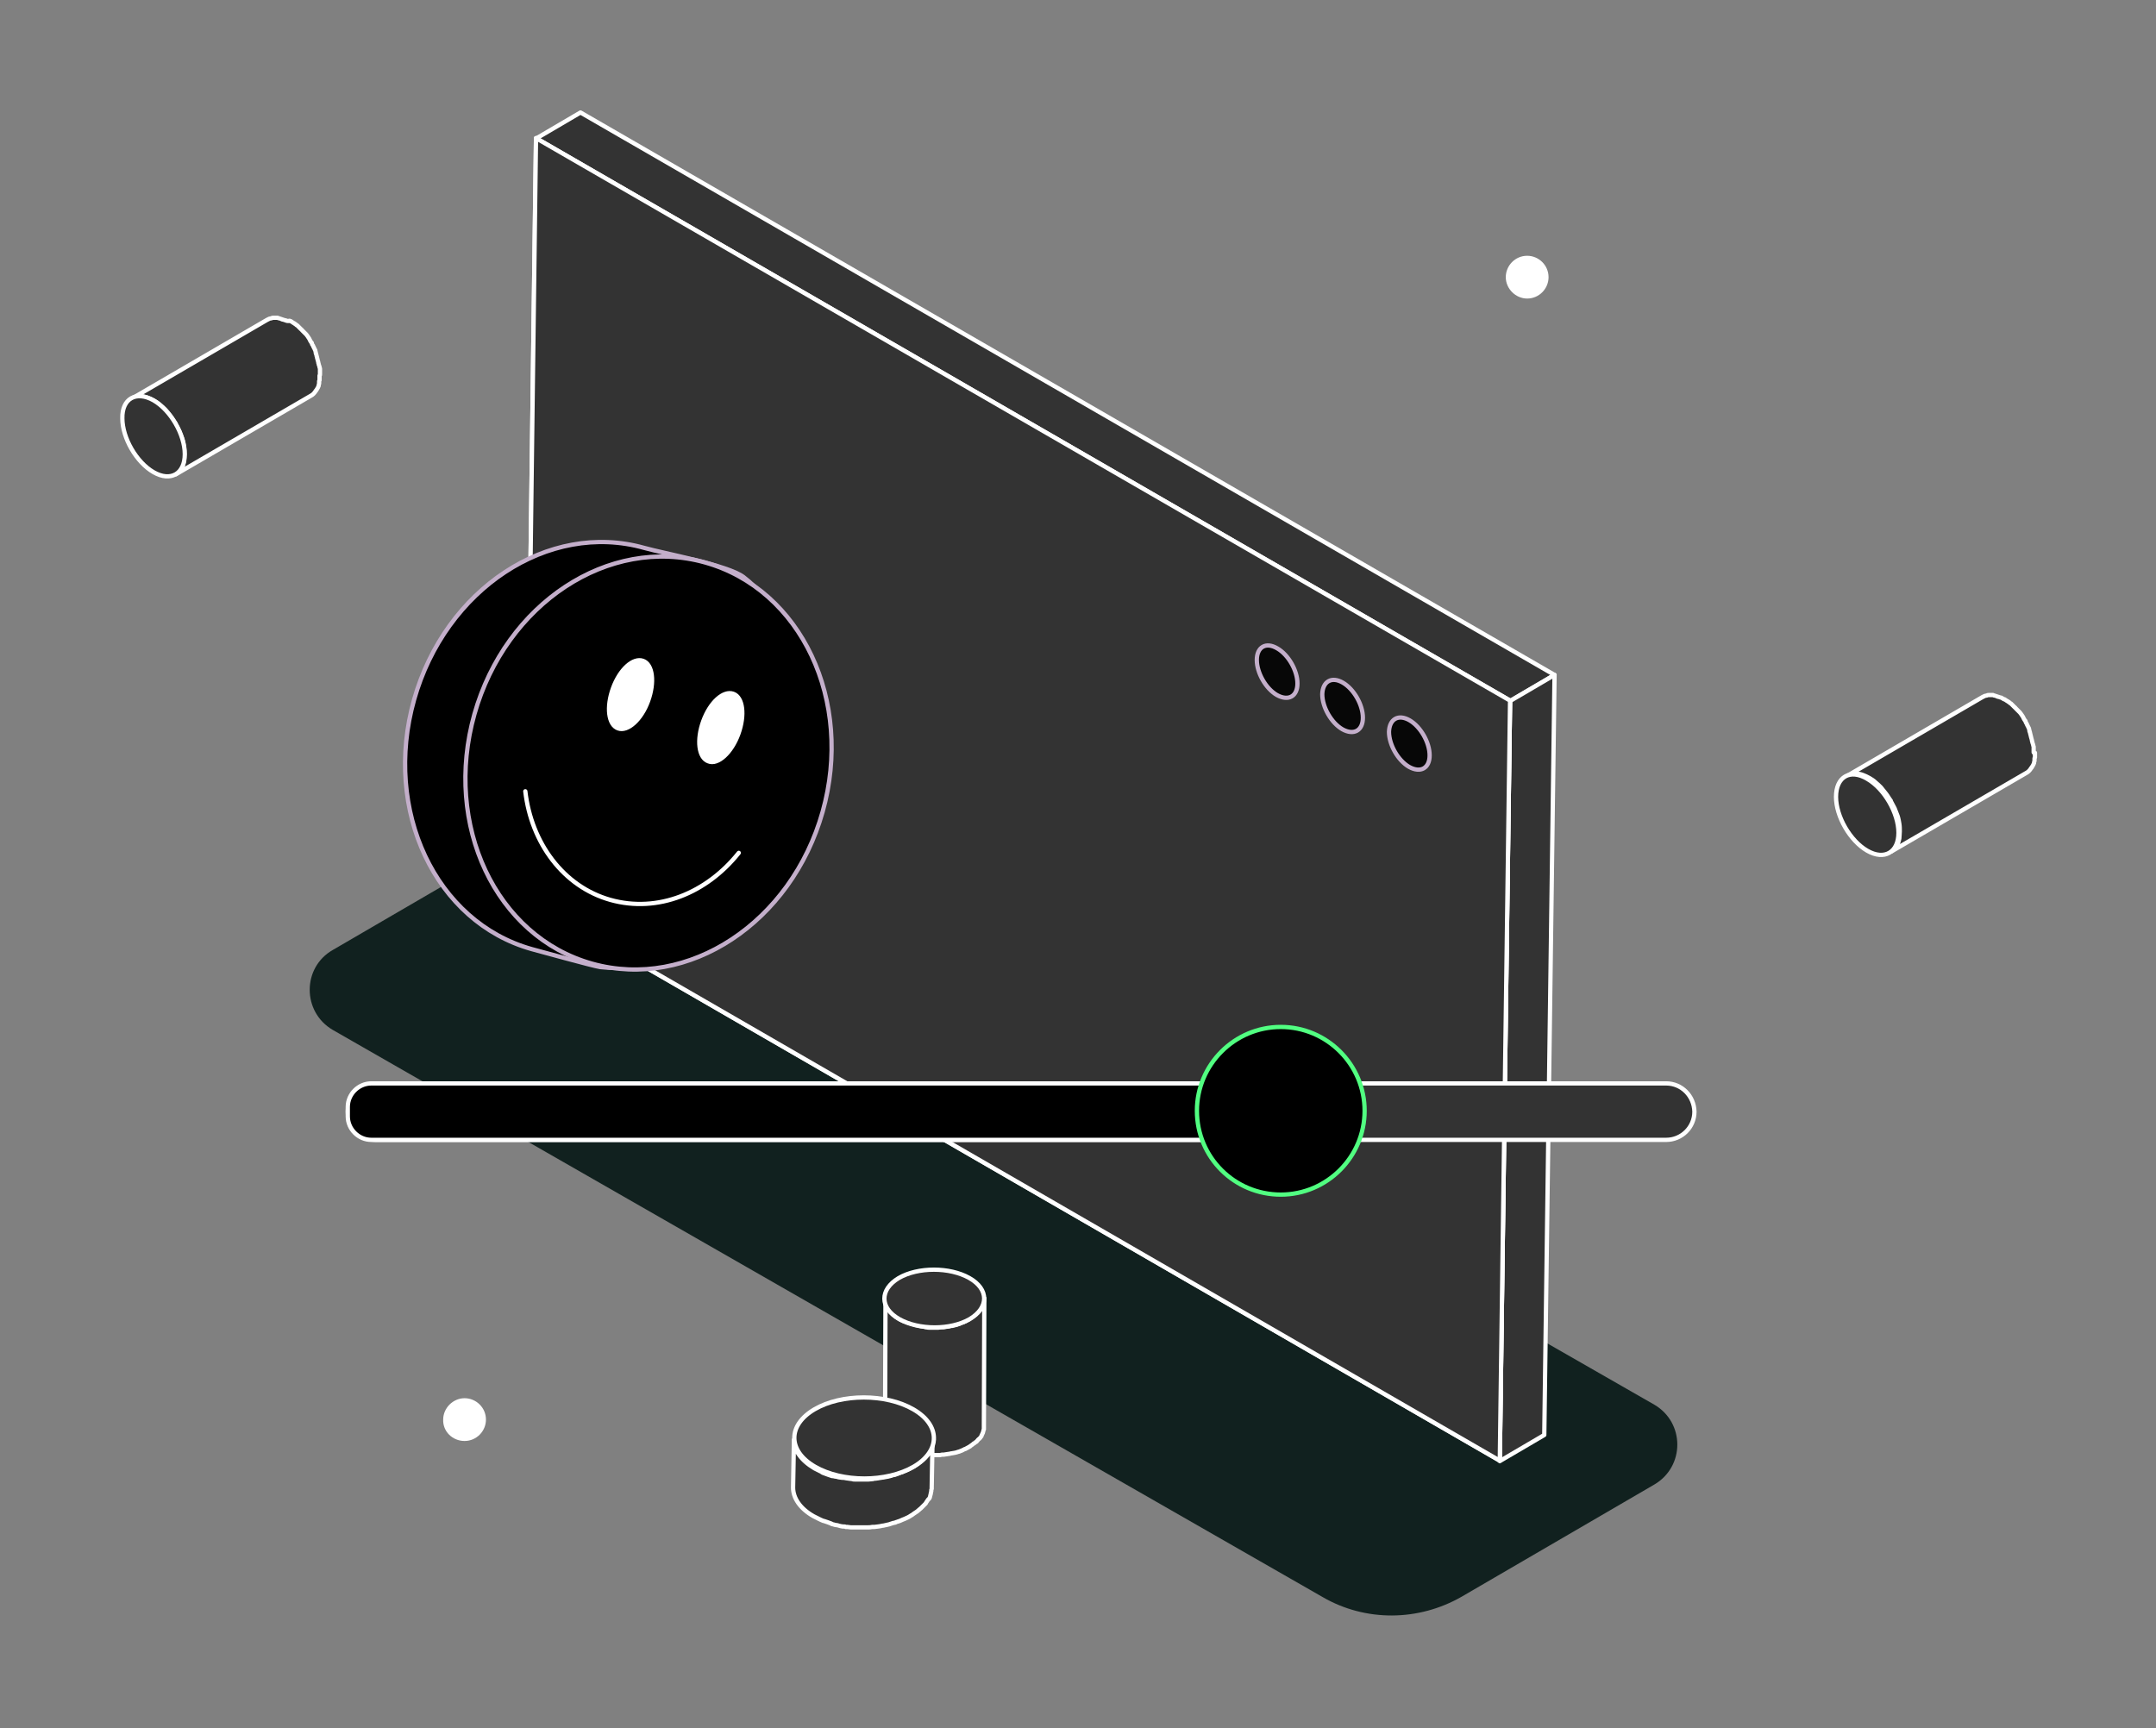 <?xml version="1.0" encoding="utf-8"?>
<!-- Generator: Adobe Illustrator 28.3.0, SVG Export Plug-In . SVG Version: 6.00 Build 0)  -->
<svg version="1.1" id="Layer_1" xmlns="http://www.w3.org/2000/svg" xmlns:xlink="http://www.w3.org/1999/xlink" x="0px" y="0px"
	 viewBox="0 0 504 404" style="enable-background:new 0 0 504 404;" xml:space="preserve">
<rect x="0" y="0" width="504" height="404" fill="#808080" stroke="none"/>
<style type="text/css">
	.st0{fill:#FFFFFF;}
	.st1{fill:#11211F;}
	.st2{fill:#333333;stroke:#FFFFFF;stroke-linecap:round;stroke-linejoin:round;}
	.st3{stroke:#FFFFFF;stroke-linecap:round;stroke-linejoin:round;}
	.st4{stroke:#C4AFCB;stroke-linecap:round;stroke-linejoin:round;}
	.st5{fill:none;stroke:#FFFFFF;stroke-linecap:round;stroke-linejoin:round;}
	.st6{fill:#FFFFFF;stroke:#FFFFFF;stroke-linecap:round;stroke-linejoin:round;}
	.st7{stroke:#51FF81;stroke-linecap:round;stroke-linejoin:round;}
	.st8{fill:#070707;stroke:#C4AFCB;stroke-linecap:round;stroke-linejoin:round;}
</style>
<path class="st0" d="M357,69.8c2.8,0,5-2.3,5-5c0-2.8-2.3-5-5-5c-2.8,0-5,2.3-5,5C352,67.5,354.3,69.8,357,69.8z"/>
<path class="st0" d="M108.6,336.9c2.8,0,5-2.3,5-5c0-2.8-2.3-5-5-5s-5,2.3-5,5C103.5,334.7,105.8,336.9,108.6,336.9z"/>
<path class="st1" d="M77.8,222.1l45-26.2c10.1-5.8,22.5-5.9,32.5-0.1l231.4,132.6c7.2,4.2,7.2,14.5,0,18.7l-45,26.2
	c-10.1,5.8-22.5,5.9-32.5,0.1L77.8,240.8C70.6,236.6,70.6,226.2,77.8,222.1z"/>
<path class="st2" d="M74.8,87.5c0-0.1,0-0.2,0-0.4c0-0.1,0-0.2,0-0.4c0-0.1,0-0.2,0-0.4c0-0.1,0-0.2-0.1-0.4c0-0.1,0-0.2-0.1-0.4
	c0-0.1-0.1-0.2-0.1-0.4c0-0.1-0.1-0.2-0.1-0.4c0-0.1-0.1-0.3-0.1-0.4c0-0.1-0.1-0.2-0.1-0.3c0,0,0,0,0,0c0,0,0,0,0-0.1
	c0-0.1-0.1-0.2-0.1-0.4c0-0.1-0.1-0.2-0.1-0.4c0-0.1-0.1-0.2-0.1-0.4c-0.1-0.1-0.1-0.2-0.1-0.4c0-0.1-0.1-0.2-0.1-0.3c0,0,0,0,0,0
	s0,0,0-0.1c-0.1-0.1-0.1-0.2-0.2-0.4c-0.1-0.1-0.1-0.2-0.2-0.4c-0.1-0.1-0.1-0.3-0.2-0.4s-0.2-0.3-0.2-0.4c0,0,0-0.1,0-0.1
	c0,0,0-0.1-0.1-0.1c-0.2-0.3-0.4-0.6-0.5-0.9c-0.1-0.2-0.3-0.4-0.4-0.6c-0.1-0.1-0.2-0.3-0.3-0.4c-0.1-0.1-0.2-0.2-0.3-0.3
	c-0.1-0.1-0.2-0.2-0.3-0.3c-0.1-0.1-0.2-0.2-0.3-0.3c0,0,0,0-0.1-0.1c0,0,0,0,0,0c-0.1-0.1-0.1-0.2-0.2-0.2
	c-0.1-0.1-0.2-0.2-0.3-0.3c-0.1-0.1-0.2-0.2-0.3-0.3c-0.1-0.1-0.2-0.2-0.3-0.3c-0.1,0-0.1-0.1-0.2-0.1c0,0,0,0,0,0
	c0,0-0.1-0.1-0.1-0.1c-0.1-0.1-0.2-0.2-0.3-0.2c-0.1-0.1-0.2-0.2-0.3-0.2c-0.1-0.1-0.2-0.1-0.3-0.2c-0.1-0.1-0.2-0.1-0.3-0.2
	c0,0-0.1,0-0.1,0c-0.1-0.1-0.2-0.1-0.2-0.1C67.2,75.1,67.2,75,67,75c-0.1-0.1-0.2-0.1-0.3-0.1c-0.1,0-0.2-0.1-0.3-0.1
	c-0.1,0-0.2-0.1-0.3-0.1c0,0,0,0-0.1,0c0,0,0,0,0,0c-0.1,0-0.1-0.1-0.2-0.1c-0.1,0-0.2-0.1-0.3-0.1c-0.1,0-0.2-0.1-0.3-0.1
	s-0.2,0-0.3-0.1c-0.1,0-0.1,0-0.2,0h0c0,0-0.1,0-0.1,0c-0.1,0-0.2,0-0.3,0c-0.1,0-0.2,0-0.4,0c-0.1,0-0.3,0-0.4,0.1
	c-0.2,0-0.3,0.1-0.5,0.1c-0.2,0.1-0.4,0.2-0.6,0.3L30.8,93.2c0.3-0.2,0.7-0.3,1.1-0.4c0.4-0.1,0.8-0.1,1.2-0.1h0
	c0.4,0,0.9,0.1,1.4,0.3c0,0,0,0,0,0c0.5,0.2,1,0.4,1.5,0.7c0.5,0.3,1,0.6,1.4,1c0,0,0,0,0,0c0.5,0.4,0.9,0.8,1.3,1.2c0,0,0,0,0,0
	c0.4,0.5,0.8,1,1.2,1.5c0.4,0.5,0.7,1.1,1.1,1.6c0,0,0,0.1,0,0.1c0.3,0.6,0.6,1.1,0.9,1.7c0,0,0,0,0,0c0.2,0.6,0.5,1.2,0.7,1.8
	c0,0,0,0,0,0c0.2,0.6,0.3,1.2,0.4,1.8c0.1,0.6,0.1,1.2,0.1,1.8c0,0.6-0.1,1.1-0.1,1.6v0c-0.1,0.5-0.2,0.9-0.4,1.3
	c-0.1,0.2-0.3,0.4-0.4,0.7c-0.3,0.4-0.7,0.8-1.1,1.1l31.6-18.4c0.4-0.2,0.8-0.6,1.1-1.1c0-0.1,0.1-0.1,0.1-0.1
	c0.1-0.2,0.2-0.3,0.3-0.5c0,0,0,0,0,0c0.1-0.1,0.1-0.2,0.2-0.4c0.1-0.1,0.1-0.2,0.1-0.4c0-0.1,0.1-0.2,0.1-0.4c0-0.1,0-0.1,0-0.2
	c0,0,0,0,0,0c0-0.1,0-0.1,0-0.2c0-0.1,0-0.2,0.1-0.3c0-0.1,0-0.2,0-0.4c0-0.1,0-0.2,0-0.3c0-0.1,0-0.2,0-0.4
	C74.8,87.8,74.8,87.6,74.8,87.5L74.8,87.5z"/>
<path class="st2" d="M35.9,93.6c4,2.3,7.3,8,7.3,12.6c0,4.6-3.3,6.5-7.3,4.2c-4-2.3-7.3-8-7.3-12.6C28.5,93.2,31.8,91.3,35.9,93.6z"
	/>
<path class="st2" d="M475.4,175.9c0-0.1,0-0.2,0-0.4s0-0.2,0-0.4c0-0.1,0-0.2,0-0.4c0-0.1,0-0.2-0.1-0.4c0-0.1,0-0.2-0.1-0.4
	c0-0.1-0.1-0.2-0.1-0.4c0-0.1-0.1-0.2-0.1-0.4c0-0.1-0.1-0.3-0.1-0.4c0-0.1-0.1-0.2-0.1-0.3c0,0,0,0,0,0c0,0,0,0,0-0.1
	c0-0.1-0.1-0.2-0.1-0.4c0-0.1-0.1-0.2-0.1-0.4c0-0.1-0.1-0.2-0.1-0.4c-0.1-0.1-0.1-0.2-0.1-0.4c0-0.1-0.1-0.2-0.1-0.3c0,0,0,0,0,0
	c0,0,0,0,0-0.1c-0.1-0.1-0.1-0.2-0.2-0.4c-0.1-0.1-0.1-0.2-0.2-0.4c-0.1-0.1-0.1-0.3-0.2-0.4c-0.1-0.2-0.2-0.3-0.2-0.4
	c0,0,0-0.1,0-0.1c0,0,0-0.1-0.1-0.1c-0.2-0.3-0.4-0.6-0.5-0.9c-0.1-0.2-0.3-0.4-0.4-0.6c-0.1-0.1-0.2-0.3-0.3-0.4
	c-0.1-0.1-0.2-0.2-0.3-0.3c-0.1-0.1-0.2-0.2-0.3-0.3c-0.1-0.1-0.2-0.2-0.3-0.3c0,0,0,0-0.1-0.1c0,0,0,0,0,0
	c-0.1-0.1-0.1-0.2-0.2-0.2c-0.1-0.1-0.2-0.2-0.3-0.3c-0.1-0.1-0.2-0.2-0.3-0.3c-0.1-0.1-0.2-0.2-0.3-0.3c-0.1,0-0.1-0.1-0.2-0.1
	c0,0,0,0,0,0c0,0-0.1-0.1-0.1-0.1c-0.1-0.1-0.2-0.2-0.3-0.2c-0.1-0.1-0.2-0.2-0.3-0.2c-0.1-0.1-0.2-0.1-0.3-0.2
	c-0.1-0.1-0.2-0.1-0.3-0.2c0,0-0.1,0-0.1,0c-0.1-0.1-0.2-0.1-0.2-0.1c-0.1-0.1-0.2-0.1-0.3-0.2c-0.1-0.1-0.2-0.1-0.3-0.1
	c-0.1,0-0.2-0.1-0.3-0.1c-0.1,0-0.2-0.1-0.3-0.1c0,0,0,0-0.1,0c0,0,0,0,0,0c-0.1,0-0.1-0.1-0.2-0.1c-0.1,0-0.2-0.1-0.3-0.1
	c-0.1,0-0.2-0.1-0.3-0.1c-0.1,0-0.2,0-0.3-0.1c-0.1,0-0.1,0-0.2,0h0c0,0-0.1,0-0.1,0c-0.1,0-0.2,0-0.3,0c-0.1,0-0.2,0-0.4,0
	c-0.1,0-0.3,0-0.4,0.1c-0.2,0-0.3,0.1-0.5,0.1c-0.2,0.1-0.4,0.2-0.6,0.3l-31.6,18.4c0.3-0.2,0.7-0.3,1.1-0.4
	c0.4-0.1,0.8-0.1,1.2-0.1h0c0.4,0,0.9,0.1,1.4,0.3c0,0,0,0,0,0c0.5,0.2,1,0.4,1.5,0.7c0.5,0.3,1,0.6,1.4,1c0,0,0,0,0,0
	c0.5,0.4,0.9,0.8,1.3,1.2c0,0,0,0,0,0c0.4,0.5,0.8,1,1.2,1.5c0.4,0.5,0.7,1.1,1.1,1.6c0,0,0,0.1,0,0.1c0.3,0.6,0.6,1.1,0.9,1.7
	c0,0,0,0,0,0c0.2,0.6,0.5,1.2,0.7,1.8c0,0,0,0,0,0c0.2,0.6,0.3,1.2,0.4,1.8c0.1,0.6,0.1,1.2,0.1,1.8c0,0.6-0.1,1.1-0.1,1.6v0
	c-0.1,0.5-0.2,0.9-0.4,1.3c-0.1,0.2-0.3,0.4-0.4,0.7c-0.3,0.4-0.7,0.8-1.1,1.1l31.6-18.4c0.4-0.2,0.8-0.6,1.1-1.1
	c0-0.1,0.1-0.1,0.1-0.1c0.1-0.2,0.2-0.3,0.3-0.5c0,0,0,0,0,0c0.1-0.1,0.1-0.2,0.2-0.4c0.1-0.1,0.1-0.2,0.1-0.4
	c0-0.1,0.1-0.2,0.1-0.4c0-0.1,0-0.1,0-0.2c0,0,0,0,0,0c0-0.1,0-0.1,0-0.2c0-0.1,0-0.2,0.1-0.3c0-0.1,0-0.2,0-0.4c0-0.1,0-0.2,0-0.3
	c0-0.1,0-0.2,0-0.4C475.5,176.2,475.5,176,475.4,175.9L475.4,175.9z"/>
<path class="st2" d="M436.5,182.1c4,2.3,7.3,8,7.3,12.6c0,4.6-3.3,6.5-7.3,4.2c-4-2.3-7.3-8-7.3-12.6
	C429.2,181.6,432.5,179.7,436.5,182.1z"/>
<path class="st2" d="M363.4,157.8l-10.4,6.1L125.3,32.4l10.4-6.1L363.4,157.8z"/>
<path class="st2" d="M363.4,157.8l-2.4,177.7l-10.4,6.1l2.4-177.7L363.4,157.8z"/>
<path class="st2" d="M353,163.8l-2.4,177.7L123,210l2.3-177.7L353,163.8z"/>
<path class="st2" d="M353,163.8l-2.4,177.7L123,210l2.3-177.7L353,163.8z"/>
<path class="st2" d="M389.5,253.3H87.9c-3.6,0-6.6,2.9-6.6,6.6v0c0,3.6,2.9,6.6,6.6,6.6h301.6c3.6,0,6.6-2.9,6.6-6.6v0
	C396,256.2,393.1,253.3,389.5,253.3z"/>
<path class="st3" d="M293.8,253.3h-207c-3,0-5.5,2.5-5.5,5.5v2.2c0,3,2.5,5.5,5.5,5.5h207c3,0,5.5-2.5,5.5-5.5v-2.2
	C299.2,255.8,296.8,253.3,293.8,253.3z"/>
<path class="st4" d="M96.8,163.6c-7.3,25.9,5,52,27.5,58.3c1.9,0.5,14.1,3.9,16,4.2c20.7,2.4,31.2-15.9,37.8-39.6
	c5.8-20.6,9.9-40.8-4.3-51.6c-3.7-2.8-18.6-5.5-23.2-6.8C128.2,121.8,104.1,137.7,96.8,163.6L96.8,163.6z"/>
<path class="st4" d="M192.3,189.8c7.3-25.9-5-52-27.5-58.3c-22.5-6.3-46.6,9.6-53.9,35.5s5,52,27.5,58.3S185,215.7,192.3,189.8z"/>
<path d="M122.8,185c1.4,12.1,8.9,22.3,19.9,25.4c11.1,3.1,22.5-1.6,30-11"/>
<path class="st5" d="M122.8,185c1.4,12.1,8.9,22.3,19.9,25.4c11.1,3.1,22.5-1.6,30-11"/>
<path class="st6" d="M151.5,163.9c1.6-4.4,1.1-8.6-1.2-9.4c-2.3-0.8-5.4,2-7,6.4c-1.6,4.4-1.1,8.6,1.2,9.4
	C146.7,171.1,149.9,168.3,151.5,163.9z"/>
<path class="st6" d="M172.6,171.6c1.6-4.4,1.1-8.6-1.2-9.4c-2.3-0.8-5.4,2-7,6.4c-1.6,4.4-1.1,8.6,1.2,9.4
	C167.8,178.9,171,176,172.6,171.6z"/>
<path class="st7" d="M299.4,279.3c10.8,0,19.6-8.8,19.6-19.6c0-10.8-8.8-19.6-19.6-19.6s-19.6,8.8-19.6,19.6
	C279.8,270.6,288.6,279.3,299.4,279.3z"/>
<path class="st8" d="M313.9,159.6c2.6,1.5,4.7,5.2,4.7,8.2c0,3-2.1,4.2-4.8,2.7c-2.6-1.5-4.7-5.2-4.7-8.2
	C309.2,159.3,311.3,158.1,313.9,159.6z"/>
<path class="st8" d="M298.6,151.6c2.6,1.5,4.7,5.2,4.7,8.2c0,3-2.1,4.2-4.8,2.7c-2.6-1.5-4.7-5.2-4.7-8.2
	C293.8,151.3,295.9,150,298.6,151.6z"/>
<path class="st8" d="M329.5,168.4c2.6,1.5,4.7,5.2,4.7,8.2c0,3-2.1,4.2-4.8,2.7c-2.6-1.5-4.7-5.2-4.7-8.2
	C324.8,168.1,326.9,166.9,329.5,168.4z"/>
<path class="st2" d="M230,304c0,0.1,0,0.2,0,0.4c0,0.1-0.1,0.2-0.1,0.3c0,0.1-0.1,0.2-0.1,0.3c0,0.1-0.1,0.2-0.1,0.3
	c-0.1,0.1-0.1,0.2-0.2,0.4c-0.1,0.1-0.1,0.2-0.2,0.3c-0.1,0.1-0.2,0.3-0.3,0.4c-0.1,0.1-0.1,0.2-0.2,0.2c-0.1,0.2-0.3,0.4-0.5,0.5
	c-0.1,0.1-0.1,0.1-0.2,0.2c-0.1,0.1-0.2,0.2-0.4,0.3c-0.1,0.1-0.2,0.2-0.3,0.2c-0.1,0.1-0.3,0.2-0.4,0.3c-0.1,0.1-0.3,0.2-0.4,0.3
	c-0.4,0.2-0.7,0.4-1.1,0.6c-0.1,0.1-0.2,0.1-0.3,0.1c-0.3,0.1-0.6,0.2-0.9,0.4c-0.1,0-0.2,0.1-0.3,0.1c-0.2,0.1-0.4,0.1-0.6,0.2
	c-0.2,0-0.3,0.1-0.5,0.1c-0.2,0.1-0.4,0.1-0.6,0.1c-0.1,0-0.3,0.1-0.4,0.1c-0.4,0.1-0.9,0.1-1.3,0.2c-0.1,0-0.3,0-0.4,0
	c-0.3,0-0.5,0-0.8,0.1c-0.2,0-0.3,0-0.5,0c-0.2,0-0.4,0-0.6,0c-0.2,0-0.4,0-0.5,0c-0.2,0-0.4,0-0.6,0c-0.2,0-0.4,0-0.5-0.1
	c-0.2,0-0.4,0-0.6-0.1c-0.2,0-0.4-0.1-0.5-0.1c-0.2,0-0.4-0.1-0.6-0.1c-0.2,0-0.3-0.1-0.5-0.1c-0.2-0.1-0.5-0.1-0.7-0.2
	c-0.1,0-0.3-0.1-0.4-0.1c-0.4-0.1-0.9-0.3-1.2-0.4c-0.2-0.1-0.4-0.2-0.6-0.2c-0.1-0.1-0.2-0.1-0.3-0.1c-0.3-0.1-0.6-0.3-0.9-0.4
	c-2.3-1.3-3.5-3.1-3.4-4.8l-0.1,29.9c0,1.7,1.1,3.5,3.4,4.8c0.3,0.2,0.6,0.3,0.9,0.4c0.1,0.1,0.2,0.1,0.3,0.1
	c0.2,0.1,0.3,0.2,0.5,0.2c0,0,0,0,0.1,0c0.4,0.2,0.8,0.3,1.2,0.4c0,0,0.1,0,0.1,0c0.1,0,0.2,0.1,0.3,0.1c0.2,0.1,0.5,0.1,0.7,0.2
	c0.1,0,0.1,0,0.2,0.1c0.1,0,0.2,0,0.3,0.1c0.2,0,0.4,0.1,0.6,0.1c0.1,0,0.2,0,0.2,0c0.1,0,0.2,0,0.3,0c0.2,0,0.4,0.1,0.6,0.1
	c0.1,0,0.2,0,0.3,0c0.1,0,0.2,0,0.3,0c0.2,0,0.4,0,0.6,0c0.1,0,0.2,0,0.3,0c0.1,0,0.2,0,0.2,0c0.2,0,0.4,0,0.6,0c0.1,0,0.2,0,0.3,0
	c0.1,0,0.1,0,0.2,0c0.3,0,0.5,0,0.8-0.1c0.1,0,0.2,0,0.3,0c0,0,0.1,0,0.1,0c0.4-0.1,0.9-0.1,1.3-0.2c0,0,0,0,0.1,0
	c0.1,0,0.2-0.1,0.4-0.1c0.2,0,0.4-0.1,0.6-0.1c0.2,0,0.3-0.1,0.5-0.1c0.2-0.1,0.4-0.1,0.6-0.2c0,0,0.1,0,0.1,0
	c0.1,0,0.1-0.1,0.2-0.1c0.3-0.1,0.6-0.2,0.9-0.4c0.1-0.1,0.2-0.1,0.3-0.1c0.4-0.2,0.7-0.4,1.1-0.6c0.1,0,0.1-0.1,0.1-0.1
	c0.1-0.1,0.2-0.1,0.3-0.2c0.1-0.1,0.3-0.2,0.4-0.3c0.1-0.1,0.2-0.2,0.3-0.2c0.1-0.1,0.2-0.2,0.4-0.3c0,0,0.1,0,0.1-0.1
	c0.1,0,0.1-0.1,0.1-0.1c0.2-0.2,0.3-0.4,0.5-0.5c0,0,0.1-0.1,0.1-0.1c0,0,0.1-0.1,0.1-0.1c0.1-0.1,0.2-0.3,0.3-0.4
	c0-0.1,0.1-0.1,0.1-0.2c0,0,0-0.1,0-0.1c0.1-0.1,0.1-0.2,0.2-0.4c0-0.1,0.1-0.1,0.1-0.2c0,0,0-0.1,0-0.1c0-0.1,0.1-0.2,0.1-0.4
	c0-0.1,0.1-0.2,0.1-0.2c0,0,0,0,0-0.1c0-0.1,0-0.2,0-0.4c0-0.1,0-0.2,0-0.2c0,0,0-0.1,0-0.1l0.1-29.9C230,303.8,230,303.9,230,304
	L230,304z"/>
<path class="st2" d="M226.6,298.8c4.6,2.6,4.6,6.9,0.1,9.6c-4.5,2.6-11.9,2.6-16.5,0c-4.6-2.6-4.6-6.9-0.1-9.6
	C214.6,296.2,222,296.2,226.6,298.8z"/>
<path class="st2" d="M218.2,336.8c0,0.2,0,0.3-0.1,0.5c0,0.1-0.1,0.3-0.1,0.4c0,0.2-0.1,0.3-0.1,0.5c-0.1,0.1-0.1,0.3-0.2,0.4
	c-0.1,0.2-0.1,0.3-0.2,0.5c-0.1,0.1-0.1,0.2-0.2,0.4c-0.1,0.2-0.2,0.4-0.4,0.6c-0.1,0.1-0.2,0.2-0.3,0.3c-0.2,0.2-0.4,0.5-0.7,0.7
	c-0.1,0.1-0.2,0.2-0.3,0.3c-0.2,0.1-0.3,0.3-0.5,0.4c-0.1,0.1-0.3,0.2-0.5,0.4c-0.2,0.1-0.4,0.3-0.6,0.4c-0.2,0.1-0.4,0.3-0.6,0.4
	c-0.5,0.3-1,0.5-1.6,0.8c-0.2,0.1-0.3,0.1-0.5,0.2c-0.4,0.2-0.9,0.3-1.3,0.5c-0.2,0.1-0.3,0.1-0.5,0.2c-0.3,0.1-0.6,0.2-0.8,0.2
	c-0.2,0.1-0.4,0.1-0.6,0.2c-0.3,0.1-0.6,0.1-0.9,0.2c-0.2,0-0.4,0.1-0.6,0.1c-0.6,0.1-1.2,0.2-1.9,0.3c-0.2,0-0.4,0-0.6,0.1
	c-0.4,0-0.7,0.1-1.1,0.1c-0.2,0-0.5,0-0.7,0c-0.3,0-0.6,0-0.9,0c-0.2,0-0.5,0-0.7,0c-0.3,0-0.6,0-0.8,0c-0.2,0-0.5,0-0.7-0.1
	c-0.3,0-0.6-0.1-0.8-0.1c-0.2,0-0.5-0.1-0.7-0.1c-0.3-0.1-0.6-0.1-0.9-0.1c-0.2,0-0.4-0.1-0.7-0.1c-0.3-0.1-0.7-0.2-1-0.2
	c-0.2-0.1-0.4-0.1-0.6-0.1c-0.6-0.2-1.2-0.4-1.7-0.6c-0.3-0.1-0.6-0.2-0.8-0.4c-0.1-0.1-0.3-0.1-0.4-0.2c-0.4-0.2-0.8-0.4-1.2-0.6
	c-3.2-1.9-4.8-4.3-4.8-6.7l-0.2,11.2c0,2.4,1.6,4.9,4.8,6.7c0.4,0.2,0.8,0.4,1.2,0.6c0.1,0.1,0.3,0.1,0.4,0.2
	c0.2,0.1,0.5,0.2,0.7,0.3c0,0,0.1,0,0.1,0c0.6,0.2,1.2,0.4,1.7,0.6c0.1,0,0.1,0,0.1,0.1c0.1,0,0.3,0.1,0.4,0.1
	c0.3,0.1,0.7,0.2,1,0.2c0.1,0,0.2,0.1,0.3,0.1c0.1,0,0.3,0.1,0.4,0.1c0.3,0.1,0.6,0.1,0.9,0.1c0.1,0,0.2,0,0.3,0.1
	c0.1,0,0.2,0,0.4,0c0.3,0,0.5,0.1,0.8,0.1c0.1,0,0.2,0,0.4,0c0.1,0,0.2,0,0.4,0c0.3,0,0.6,0,0.8,0c0.1,0,0.3,0,0.4,0
	c0.1,0,0.2,0,0.3,0c0.3,0,0.6,0,0.9,0c0.1,0,0.3,0,0.4,0c0.1,0,0.2,0,0.3,0c0.4,0,0.7,0,1.1-0.1c0.1,0,0.3,0,0.4,0
	c0.1,0,0.1,0,0.1,0c0.6-0.1,1.2-0.1,1.9-0.3c0,0,0.1,0,0.1,0c0.2,0,0.4-0.1,0.5-0.1c0.3-0.1,0.6-0.1,0.9-0.2
	c0.2-0.1,0.4-0.1,0.6-0.2c0.3-0.1,0.6-0.2,0.8-0.2c0.1,0,0.1,0,0.2-0.1c0.1,0,0.2-0.1,0.3-0.1c0.4-0.1,0.9-0.3,1.3-0.5
	c0.2-0.1,0.3-0.1,0.5-0.2c0.5-0.2,1.1-0.5,1.5-0.8c0.1,0,0.1-0.1,0.2-0.1c0.1-0.1,0.3-0.2,0.4-0.3c0.2-0.1,0.4-0.3,0.6-0.4
	c0.2-0.1,0.3-0.2,0.5-0.4c0.2-0.1,0.3-0.3,0.5-0.4c0,0,0.1-0.1,0.1-0.1c0.1-0.1,0.1-0.1,0.2-0.2c0.2-0.2,0.5-0.5,0.7-0.7
	c0.1-0.1,0.1-0.1,0.2-0.2c0-0.1,0.1-0.1,0.1-0.2c0.1-0.2,0.3-0.4,0.4-0.6c0.1-0.1,0.1-0.2,0.2-0.2c0,0,0-0.1,0.1-0.1
	c0.1-0.2,0.2-0.3,0.2-0.5c0-0.1,0.1-0.2,0.1-0.3c0,0,0-0.1,0-0.1c0.1-0.2,0.1-0.3,0.1-0.5c0-0.1,0.1-0.2,0.1-0.3c0,0,0-0.1,0-0.1
	c0-0.2,0-0.3,0.1-0.5c0-0.1,0-0.2,0-0.3c0-0.1,0-0.1,0-0.1l0.2-11.2C218.3,336.4,218.3,336.5,218.2,336.8L218.2,336.8z"/>
<path class="st2" d="M213.5,329.5c6.4,3.7,6.4,9.7,0.1,13.4c-6.4,3.7-16.7,3.7-23.1,0c-6.4-3.7-6.4-9.7-0.1-13.4
	C196.7,325.8,207.1,325.8,213.5,329.5z"/>
</svg>
